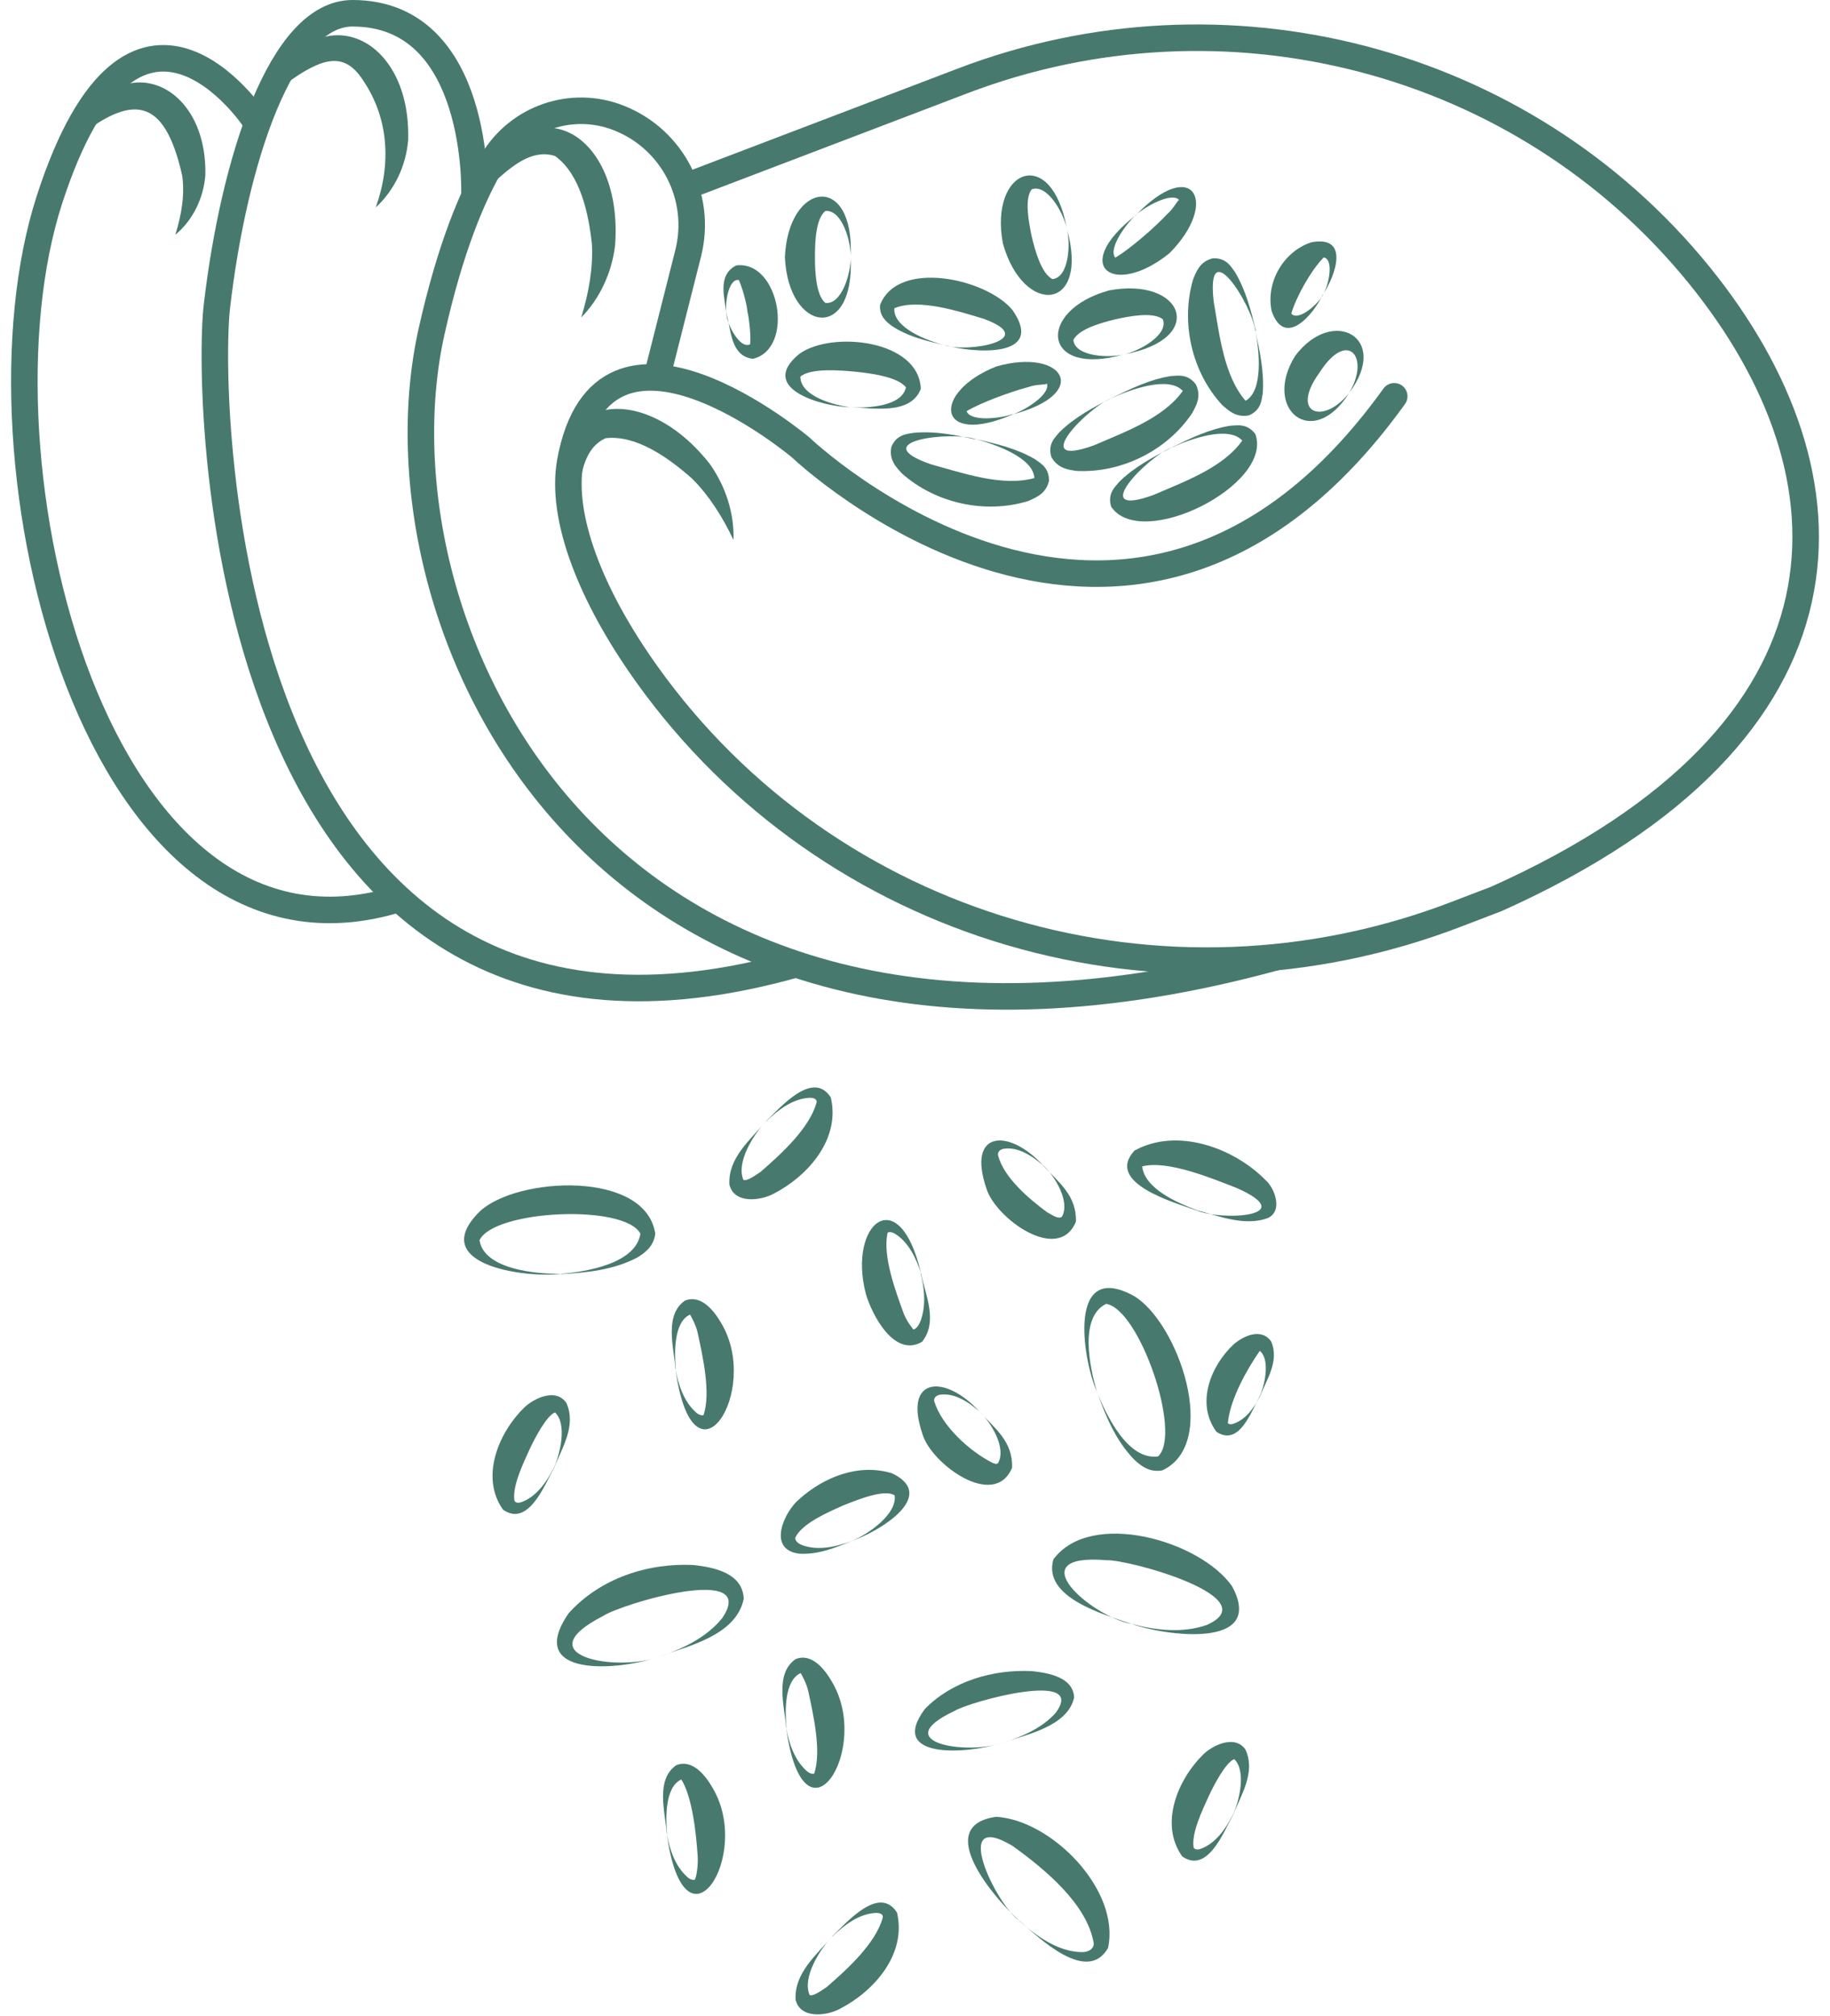 <svg xmlns="http://www.w3.org/2000/svg" fill="none" viewBox="0 0 138 152" height="152" width="138">
<g id="Group 24">
<g id="Layer 20">
<g id="Group">
<path stroke-miterlimit="10" stroke-width="2" stroke="#48796E" d="M96.146 72.197C45.086 86.145 27.572 47.149 32.55 24.971C33.941 18.76 35.6 14.746 37.17 12.122C39.12 8.871 43.135 7.503 46.655 8.893C50.714 10.485 52.956 14.836 51.902 19.074L49.525 28.47" id="Vector"></path>
<path stroke-miterlimit="10" stroke-width="2" stroke="#48796E" d="M35.779 14.701C35.779 14.701 36.273 1 26.586 1C21.204 1 17.638 12.167 16.36 23.066C15.508 30.353 16.584 85.001 60.02 72.713" id="Vector_2"></path>
<path stroke-miterlimit="10" stroke-width="2" stroke="#48796E" d="M19.163 8.961C19.163 8.961 10.103 -4.606 3.735 15.038C-2.634 34.659 7.233 74.911 30.083 67.78" id="Vector_3"></path>
<path stroke-linecap="round" stroke-miterlimit="10" stroke-width="2" stroke="#48796E" d="M105.138 29.883C85.27 57.532 60.379 33.74 60.379 33.74C60.379 33.74 45.467 21.16 43 34.838C42.26 38.964 44.502 44.862 48.785 50.849C62.554 70.112 87.759 77.445 109.869 68.923L112.852 67.78C141.016 55.155 140.389 35.87 128.145 20.756C114.847 4.364 92.356 -1.422 72.622 6.09L51.678 14.073" id="Vector_4"></path>
<path fill="#48796E" d="M5.439 10.71C8.354 3.265 15.642 5.754 15.485 13.199C15.351 14.993 14.498 16.652 13.22 17.706C13.714 16.136 13.938 14.634 13.736 13.221C12.391 7.301 9.991 6.942 5.439 10.71Z" id="Vector_5"></path>
<path fill="#48796E" d="M19.836 7.705C23.222 -0.704 31.025 2.188 30.779 10.553C30.622 12.548 29.702 14.387 28.334 15.643C29.523 12.347 29.299 8.916 27.415 6.113C26.563 4.767 25.599 4.274 24.119 4.812C22.684 5.373 21.248 6.516 19.858 7.705H19.836Z" id="Vector_6"></path>
<path fill="#48796E" d="M35.578 15.284C39.21 5.664 47.059 9.387 46.386 18.491C46.139 20.576 45.22 22.527 43.83 23.94C44.413 22.034 44.727 20.195 44.637 18.424C44.39 16.114 43.762 13.132 41.856 11.764C39.502 11.001 37.416 13.759 35.578 15.284Z" id="Vector_7"></path>
<path fill="#48796E" d="M43.381 39.861C39.569 30.286 47.866 27.797 53.517 34.973C54.728 36.677 55.378 38.718 55.311 40.714C54.459 38.92 53.45 37.35 52.194 36.094C50.445 34.547 48.001 32.775 45.669 33.044C43.426 34.053 43.74 37.507 43.404 39.861H43.381Z" id="Vector_8"></path>
</g>
</g>
<g id="Layer 21">
<g id="Group_2">
<path fill="#48796E" d="M82.713 104.937C83.431 106.753 85.067 110.139 87.332 109.825C89.171 108.099 85.897 98.658 83.408 98.322C81.368 99.331 82.175 103.098 82.713 104.937ZM82.713 104.937C81.592 102.358 80.516 95.003 85.494 97.716C88.812 99.667 92.041 108.839 87.646 110.879C86.66 111.059 85.987 110.498 85.516 110.05C84.126 108.614 83.363 106.753 82.713 104.914V104.937Z" id="Vector_9"></path>
<path fill="#48796E" d="M85.314 122.45C87.153 122.943 89.171 123.168 90.988 122.54C95.63 120.499 85.202 117.606 83.453 117.651C76.748 117.091 82.265 121.867 85.292 122.45H85.314ZM85.314 122.45C83.296 121.755 78.587 120.477 79.439 117.584C82.265 113.772 90.539 116.194 92.916 119.625C95.495 124.423 87.804 123.347 85.314 122.45Z" id="Vector_10"></path>
<path fill="#48796E" d="M94.957 105.363C95.405 104.444 95.786 102.493 95.001 101.865C94.015 103.278 92.781 105.498 92.602 107.224C92.557 107.291 92.624 107.448 92.938 107.381C93.88 107.112 94.531 106.215 94.979 105.363H94.957ZM94.957 105.363C94.351 106.462 93.432 109.108 91.727 107.964C90.158 105.811 91.301 103.008 93.006 101.394C93.701 100.788 95.069 100.071 95.854 101.147C96.504 102.65 95.495 104.04 94.979 105.385L94.957 105.363Z" id="Vector_11"></path>
<path fill="#48796E" d="M78.668 87.891C77.861 87.173 76.739 86.433 75.641 86.635C75.327 86.725 75.237 86.904 75.259 87.106C75.686 88.788 77.569 90.38 78.96 91.411C79.318 91.591 79.789 91.972 80.081 91.748C80.709 90.627 79.587 88.743 78.69 87.891H78.668ZM78.668 87.891C79.812 89.147 81.202 90.133 81.135 92.129C79.789 95.336 75.035 91.815 74.385 89.618C72.882 85.222 76.089 85.065 78.668 87.891Z" id="Vector_12"></path>
<path fill="#48796E" d="M64.258 116.194C65.536 115.656 67.666 114.153 67.465 112.763C66.702 112.247 64.594 113.122 63.63 113.503C62.464 114.019 60.535 114.848 59.997 115.902C59.908 116.037 60.042 116.328 60.423 116.485C61.634 116.979 63.069 116.642 64.258 116.194ZM64.258 116.194C63.002 116.71 61.679 117.248 60.266 117.158C57.777 116.844 59.19 113.929 60.266 113.054C62.128 111.373 64.774 110.319 67.285 111.103C70.828 112.83 66.141 115.566 64.235 116.194H64.258Z" id="Vector_13"></path>
<path fill="#48796E" d="M69.448 95.997C69.09 94.876 68.507 93.665 67.498 93.037C67.161 92.835 66.892 92.903 66.915 93.037C66.578 94.786 67.52 97.32 68.148 99.047C68.395 99.697 68.888 100.258 68.888 100.258C69.404 100.101 69.628 99.002 69.673 98.442C69.74 97.634 69.628 96.805 69.426 96.02L69.448 95.997ZM69.448 95.997C69.785 97.657 70.749 99.63 69.538 101.177C67.453 102.411 65.771 99.181 65.3 97.589C63.887 92.23 67.834 89.023 69.448 95.997Z" id="Vector_14"></path>
<path fill="#48796E" d="M90.232 91.275C92.16 92.082 98.103 91.746 93.282 89.593C91.331 88.831 88.034 87.463 86.129 87.956C86.33 89.638 88.752 90.692 90.254 91.252L90.232 91.275ZM90.232 91.275C88.595 90.692 83.303 89.212 85.545 86.768C88.775 84.974 93.102 86.566 95.502 89.055C96.107 89.615 96.78 91.32 95.591 91.858C93.82 92.486 91.936 91.701 90.232 91.252V91.275Z" id="Vector_15"></path>
<path fill="#48796E" d="M50.938 103.233C51.14 104.399 51.566 105.677 52.463 106.484C52.732 106.753 53.09 106.776 53.068 106.663C53.606 105.004 53.001 102.313 52.62 100.542C52.485 99.869 52.036 99.129 52.036 99.129C50.803 99.689 50.848 101.999 50.96 103.233H50.938ZM50.938 103.233C50.826 101.64 50.063 99.174 51.655 98.075C52.889 97.582 53.875 98.882 54.391 99.779C57.441 104.892 52.261 112.92 50.938 103.233Z" id="Vector_16"></path>
<path fill="#48796E" d="M57.764 84.552C56.799 85.583 55.499 87.646 56.059 88.969C56.328 89.104 57.023 88.588 57.36 88.364C58.907 87.018 61.038 85.09 61.576 83.139C61.62 82.982 61.508 82.78 61.082 82.78C59.804 82.825 58.661 83.7 57.764 84.574V84.552ZM57.764 84.552C58.862 83.498 61.307 80.65 62.652 82.758C63.392 85.92 60.903 88.7 58.324 90.023C57.36 90.539 55.364 90.808 55.005 89.328C54.893 87.31 56.575 85.965 57.764 84.552Z" id="Vector_17"></path>
<path fill="#48796E" d="M76.876 144.849C78.177 146.015 79.791 147.181 81.585 147.203C82.168 147.203 82.482 146.912 82.482 146.553C81.989 143.57 78.76 140.924 76.36 139.198C71.584 136.327 75.127 143.66 76.876 144.849ZM76.876 144.849C75.06 143.234 70.238 137.673 75.127 137C79.298 137.247 84.5 142.516 83.558 146.889C81.989 149.647 78.356 146.149 76.898 144.849H76.876Z" id="Vector_18"></path>
<path fill="#48796E" d="M75.46 131.45C77.007 131.011 78.574 130.325 79.605 129.164C82.051 125.877 73.186 128.285 71.964 129.024C66.863 131.433 72.995 132.329 75.46 131.45ZM75.46 131.45C73.091 132.241 66.863 132.734 69.748 128.866C71.773 126.791 74.868 125.859 77.848 126.017C79.09 126.158 80.924 126.474 81 128.004C80.522 130.184 77.389 130.817 75.46 131.45Z" id="Vector_19"></path>
<path fill="#48796E" d="M92.939 136.936C93.477 135.793 93.993 133.528 93.073 132.653C92.445 132.877 91.526 134.626 91.145 135.456C90.651 136.533 89.866 138.192 90.001 139.246C90.001 139.38 90.158 139.537 90.517 139.425C91.616 139.044 92.4 137.968 92.916 136.936H92.939ZM92.939 136.936C92.266 138.192 91.033 141.309 89.149 139.986C87.4 137.519 88.835 134.156 90.741 132.294C91.481 131.577 93.14 130.792 93.925 131.936C94.71 133.685 93.567 135.366 92.961 136.936H92.939Z" id="Vector_20"></path>
<path fill="#48796E" d="M73.856 106.439C73.048 105.722 71.927 104.982 70.828 105.183C70.514 105.273 70.425 105.452 70.447 105.654C71.008 107.516 73.115 109.444 74.865 110.319C75.066 110.363 75.111 110.453 75.268 110.319C75.896 109.197 74.775 107.314 73.878 106.462L73.856 106.439ZM73.856 106.439C74.999 107.695 76.389 108.682 76.322 110.677C74.977 113.884 70.223 110.363 69.573 108.166C68.07 103.771 71.277 103.614 73.856 106.439Z" id="Vector_21"></path>
<path fill="#48796E" d="M59.281 130.266C59.482 131.432 59.908 132.71 60.805 133.517C61.074 133.787 61.433 133.809 61.411 133.697C61.949 132.037 61.343 129.347 60.962 127.575C60.828 126.902 60.379 126.162 60.379 126.162C59.146 126.723 59.191 129.033 59.303 130.266H59.281ZM59.281 130.266C59.168 128.674 58.406 126.207 59.998 125.108C61.231 124.615 62.218 125.916 62.734 126.813C65.784 131.925 60.603 139.953 59.281 130.266Z" id="Vector_22"></path>
<path fill="#48796E" d="M62.755 146.018C61.791 147.05 60.49 149.113 61.051 150.436C61.32 150.57 62.015 150.055 62.352 149.83C63.899 148.485 66.029 146.556 66.567 144.606C66.612 144.449 66.5 144.247 66.074 144.247C64.796 144.292 63.652 145.166 62.755 146.041V146.018ZM62.755 146.018C63.854 144.964 66.298 142.116 67.644 144.224C68.384 147.386 65.895 150.167 63.316 151.49C62.352 152.006 60.356 152.275 59.997 150.795C59.885 148.776 61.567 147.431 62.755 146.018Z" id="Vector_23"></path>
<path fill="#48796E" d="M42.304 96.057C44.255 95.9 47.955 95.272 48.292 93.029C47.103 90.765 37.236 91.236 36.16 93.523C36.496 95.72 40.443 96.079 42.304 96.057ZM42.304 96.057C39.501 96.393 32.146 95.339 36.182 91.348C38.986 88.724 48.695 88.231 49.413 93.029C49.301 94.016 48.583 94.509 48.023 94.846C46.251 95.765 44.255 95.967 42.304 96.079V96.057Z" id="Vector_24"></path>
<path fill="#48796E" d="M49.583 124.951C51.399 124.39 53.238 123.516 54.449 122.036C57.319 117.843 46.914 120.915 45.479 121.857C39.492 124.929 46.69 126.072 49.583 124.951ZM49.583 124.951C46.802 125.96 39.492 126.588 42.878 121.655C45.255 119.009 48.887 117.82 52.386 118.022C53.843 118.201 55.996 118.605 56.086 120.556C55.525 123.337 51.847 124.144 49.583 124.951Z" id="Vector_25"></path>
<path fill="#48796E" d="M41.721 110.789C42.26 109.646 42.775 107.381 41.856 106.506C41.228 106.731 40.309 108.48 39.927 109.309C39.434 110.386 38.649 112.045 38.784 113.099C38.784 113.234 38.941 113.391 39.3 113.279C40.398 112.897 41.183 111.821 41.699 110.789H41.721ZM41.721 110.789C41.049 112.045 39.815 115.162 37.932 113.839C36.182 111.372 37.618 108.009 39.524 106.148C40.264 105.43 41.923 104.645 42.708 105.789C43.493 107.538 42.349 109.22 41.744 110.789H41.721Z" id="Vector_26"></path>
<path fill="#48796E" d="M50.281 138.266C50.482 139.432 50.908 140.71 51.805 141.517C52.074 141.787 52.433 141.809 52.411 141.697C52.523 141.517 52.657 140.643 52.612 139.97C52.5 138.266 52.209 135.508 51.379 134.185C50.146 134.745 50.191 137.055 50.303 138.288L50.281 138.266ZM50.281 138.266C50.168 136.674 49.406 134.207 50.998 133.108C52.231 132.615 53.218 133.916 53.734 134.813C56.783 139.925 51.603 147.953 50.281 138.266Z" id="Vector_27"></path>
<g id="Group_3">
<path fill="#48796E" d="M83.879 29.995C82.062 30.667 77.443 35.399 82.489 33.583C84.753 32.596 87.736 31.542 89.193 29.479C88.139 28.313 85.202 29.389 83.901 29.995H83.879ZM83.879 29.995C85.292 29.299 86.727 28.604 88.297 28.358C88.812 28.335 89.552 28.156 90.18 28.986C90.629 29.927 90.18 30.623 89.911 31.138C88.027 33.964 84.574 35.691 81.165 35.511C80.605 35.421 79.775 35.354 79.282 34.457C78.99 33.47 79.573 32.977 79.91 32.574C81.053 31.452 82.466 30.712 83.856 29.995H83.879Z" id="Vector_28"></path>
<path fill="#48796E" d="M88.364 33.74C86.548 34.412 81.928 39.144 86.974 37.328C89.239 36.341 92.221 35.287 93.678 33.224C92.625 32.058 89.687 33.134 88.386 33.74H88.364ZM88.364 33.74C89.777 33.044 91.212 32.349 92.782 32.103C93.297 32.08 94.037 31.901 94.665 32.73C96.055 36.565 86.032 41.588 83.79 38.202C83.498 37.215 84.081 36.722 84.417 36.318C85.561 35.197 86.974 34.457 88.364 33.74Z" id="Vector_29"></path>
<path fill="#48796E" d="M73.564 33.112C71.725 32.484 65.155 33.269 70.223 35.018C72.6 35.668 75.582 36.722 78.004 36.049C77.914 34.48 74.954 33.47 73.564 33.112ZM73.564 33.112C75.089 33.448 76.636 33.807 78.026 34.614C78.452 34.928 79.125 35.242 79.103 36.273C78.856 37.282 78.071 37.529 77.555 37.776C74.304 38.785 70.536 37.955 68.002 35.69C67.621 35.264 67.016 34.704 67.218 33.695C67.621 32.753 68.384 32.73 68.877 32.641C70.469 32.484 72.039 32.798 73.564 33.134V33.112Z" id="Vector_30"></path>
<path fill="#48796E" d="M94.665 24.949C94.418 22.976 90.92 17.437 91.526 22.752C91.952 25.196 92.288 28.335 93.925 30.219C95.293 29.479 94.957 26.362 94.665 24.949ZM94.665 24.949C95.001 26.474 95.338 28.044 95.226 29.636C95.136 30.152 95.114 30.914 94.194 31.318C93.185 31.52 92.602 30.914 92.176 30.555C89.866 28.066 89.014 24.299 89.978 21.047C90.203 20.532 90.449 19.724 91.458 19.478C92.49 19.433 92.826 20.105 93.14 20.532C93.948 21.899 94.351 23.447 94.71 24.972L94.665 24.949Z" id="Vector_31"></path>
<path fill="#48796E" d="M71.232 26.026C72.891 26.631 78.497 25.644 74.214 24.052C72.308 23.469 69.236 22.483 67.442 23.245C67.33 24.725 69.954 25.712 71.232 26.026ZM71.232 26.026C69.864 25.712 68.451 25.375 67.24 24.568C66.859 24.276 66.298 23.85 66.366 22.998C67.711 19.5 74.461 21.025 76.367 23.402C78.879 27.057 73.362 26.631 71.254 26.026H71.232Z" id="Vector_32"></path>
<path fill="#48796E" d="M64.146 30.712C65.424 30.779 68.003 30.667 68.317 29.21C67.711 28.402 65.558 28.133 64.415 28.021C63.271 27.909 61.118 27.752 60.356 28.402C60.356 29.882 62.89 30.555 64.123 30.712H64.146ZM64.146 30.712C62.015 30.667 57.059 29.299 60.289 26.676C62.733 24.927 69.303 25.622 69.438 29.322C68.675 31.318 65.805 30.757 64.146 30.712Z" id="Vector_33"></path>
<path fill="#48796E" d="M84.753 26.721C85.874 26.497 88.139 25.263 87.691 24.075C86.951 23.492 85.135 23.85 84.125 24.075C83.116 24.321 81.345 24.792 80.941 25.644C81.076 26.9 83.654 27.012 84.753 26.721ZM84.753 26.721C78.564 28.492 78.116 23.424 83.632 21.899C89.261 20.846 91.077 25.577 84.753 26.721Z" id="Vector_34"></path>
<path fill="#48796E" d="M101.751 29.613C103.343 26.923 101.617 24.792 99.509 28.089C97.222 31.228 99.823 32.08 101.751 29.613ZM101.751 29.613C98.993 34.031 95.159 30.847 97.67 26.833C100.495 23.066 104.868 25.443 101.751 29.613Z" id="Vector_35"></path>
<path fill="#48796E" d="M99.755 22.213C100.181 21.608 100.63 19.567 99.823 19.41C98.881 20.352 97.737 22.393 97.378 23.648C97.916 24.276 99.464 22.864 99.778 22.213H99.755ZM99.755 22.213C99.038 23.738 96.885 26.272 95.898 23.469C95.427 21.294 96.795 18.939 98.903 18.267C101.818 17.729 100.697 20.823 99.755 22.213Z" id="Vector_36"></path>
<path fill="#48796E" d="M76.367 31.25C77.197 30.981 79.237 29.77 78.946 28.918C78.946 29.03 78.183 28.963 77.623 29.165C76.187 29.546 73.99 30.353 72.891 31.004C73.183 31.833 75.537 31.542 76.344 31.228L76.367 31.25ZM76.367 31.25C70.626 33.739 70.2 29.613 75.111 27.64C80.179 26.183 82.399 29.658 76.367 31.25Z" id="Vector_37"></path>
<path fill="#48796E" d="M54.795 23.783C54.862 24.523 55.826 26.362 56.566 25.958C56.633 25.42 56.521 24.187 56.364 23.491C56.297 22.796 55.938 21.585 55.714 21.114C54.907 20.98 54.615 23.043 54.817 23.761L54.795 23.783ZM54.795 23.783C54.683 22.55 54.032 20.778 55.512 20.016C58.786 19.59 59.975 26.317 56.768 27.057C55.131 26.855 55.131 24.971 54.817 23.783H54.795Z" id="Vector_38"></path>
<path fill="#48796E" d="M80.448 17.235C80.224 16.114 78.991 13.849 77.802 14.275C77.219 15.015 77.6 16.832 77.802 17.841C78.049 18.85 78.52 20.644 79.372 21.047C80.628 20.913 80.74 18.334 80.448 17.235ZM80.448 17.235C82.22 23.492 77.174 23.895 75.627 18.356C74.573 12.706 79.305 10.889 80.448 17.235Z" id="Vector_39"></path>
<path fill="#48796E" d="M64.146 19.388C64.191 18.244 63.495 15.778 62.24 15.912C61.5 16.495 61.455 18.334 61.455 19.388C61.455 20.419 61.522 22.258 62.24 22.841C63.495 22.998 64.191 20.509 64.146 19.388ZM64.146 19.388C64.482 25.824 59.437 25.106 59.19 19.388C59.437 13.67 64.46 12.952 64.146 19.388Z" id="Vector_40"></path>
<path fill="#48796E" d="M85.628 16.249C84.955 16.832 83.543 18.738 84.103 19.433C85.225 18.76 87.018 17.213 88.05 16.114C88.498 15.733 88.835 15.038 88.924 15.083C88.319 14.432 86.234 15.666 85.606 16.249H85.628ZM85.628 16.249C90.046 11.652 91.952 15.329 88.184 19.097C84.036 22.46 80.627 20.151 85.628 16.249Z" id="Vector_41"></path>
</g>
</g>
</g>
</g>
</svg>
